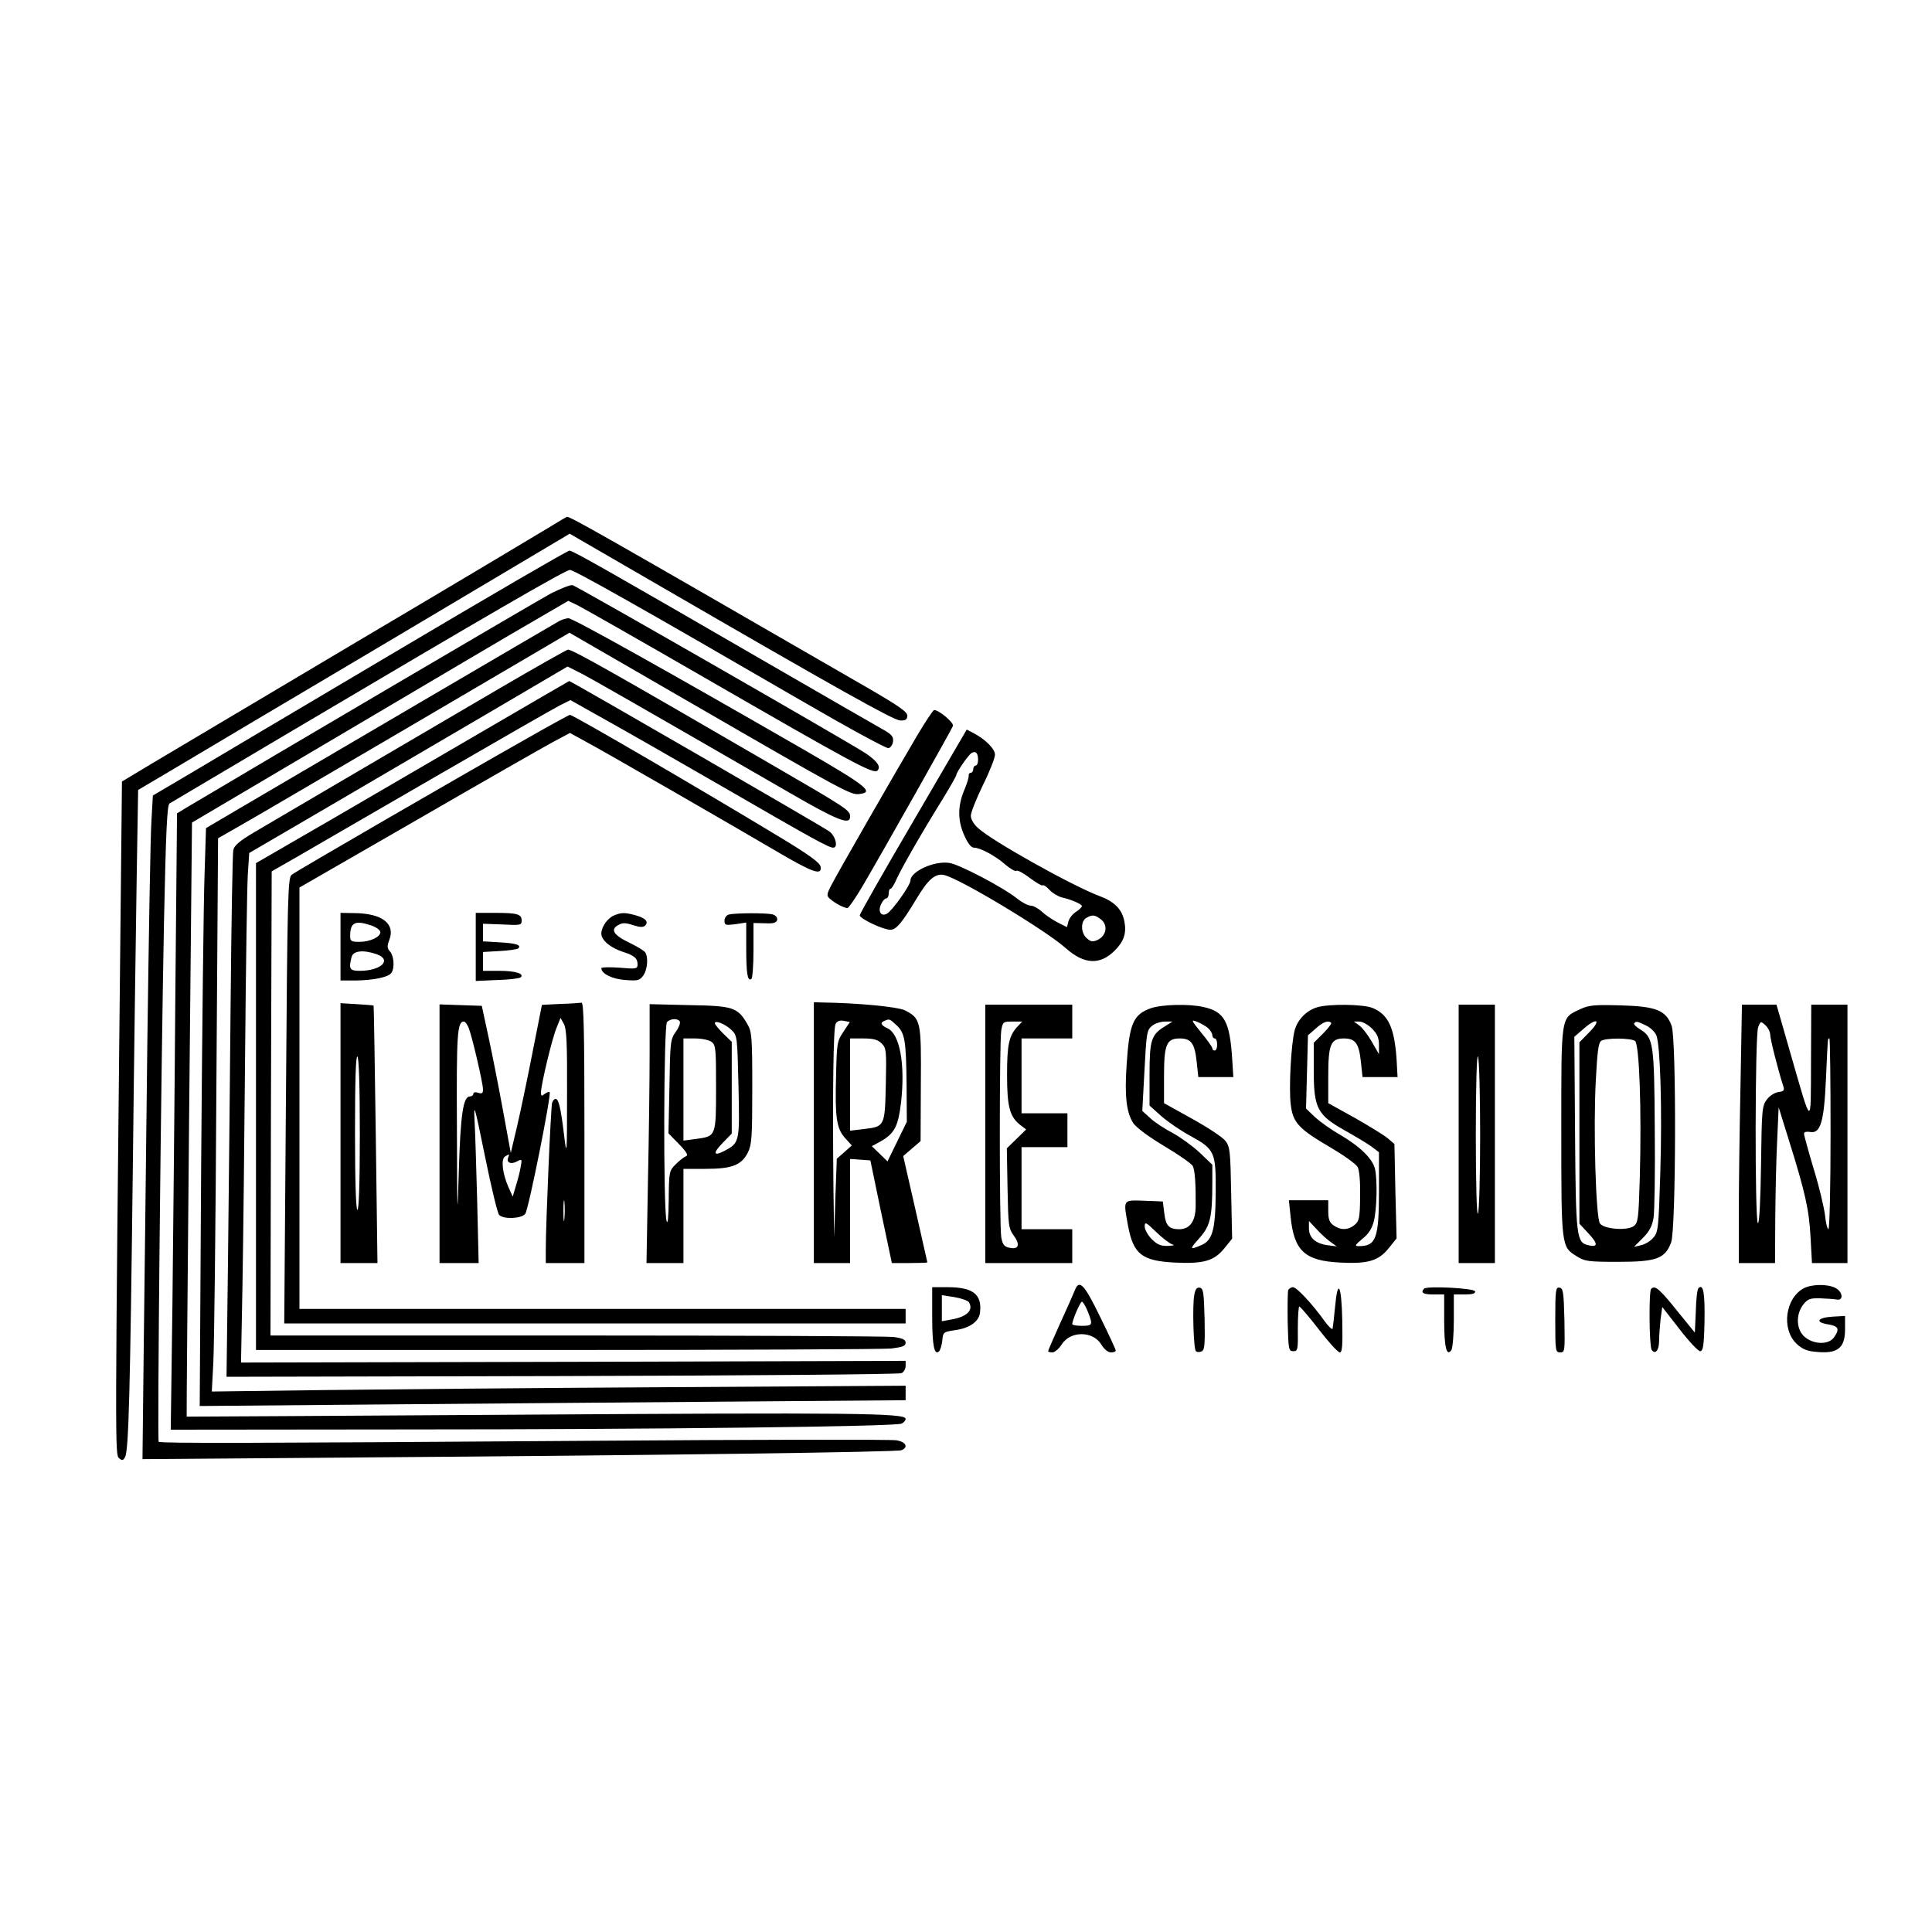 <?xml version="1.0" encoding="UTF-8" standalone="yes"?>
<svg version="1.0" xmlns="http://www.w3.org/2000/svg" width="600pt" height="600pt" viewBox="0 0 800 800" preserveAspectRatio="xMidYMid meet">
  <g transform="translate(0,800) scale(0.1,-0.1)" fill="#000000" stroke="none">
    <path d="M2270 5814 c-41 -25 -401 -240 -800 -476 -399 -237 -779 -463 -845
-502 l-120 -72 -6 -580 c-23 -2191 -23 -2208 -6 -2222 13 -11 17 -10 25 5 15
27 21 279 32 1198 5 462 13 1003 16 1202 l6 362 142 84 c77 46 479 285 893
530 l752 447 373 -216 c728 -422 966 -555 994 -557 22 -2 30 3 31 18 2 16 -30
39 -170 120 -1109 640 -1223 705 -1240 705 -1 0 -36 -21 -77 -46z"/>
    <path d="M1634 5299 c-390 -231 -775 -459 -855 -507 l-146 -86 -6 -106 c-4
-58 -11 -474 -17 -925 -5 -451 -12 -1022 -15 -1268 l-5 -449 897 7 c1241 9
2225 22 2246 30 29 12 19 34 -20 41 -20 4 -590 3 -1267 -2 -1405 -10 -1782
-11 -1789 -4 -6 6 9 1486 22 2150 8 382 13 487 23 493 7 4 238 141 513 304
814 482 1127 663 1145 663 17 0 287 -152 954 -539 191 -111 356 -201 365 -199
9 2 17 14 19 28 2 21 -6 30 -50 54 -29 16 -233 134 -453 261 -677 392 -823
475 -837 475 -8 0 -333 -189 -724 -421z"/>
    <path d="M2280 5542 c-56 -30 -1138 -666 -1506 -885 l-41 -25 -7 -758 c-3
-418 -9 -992 -12 -1276 l-7 -518 974 1 c1036 0 2023 12 2052 24 9 4 17 13 17
20 0 24 -219 26 -1610 17 -751 -5 -1366 -8 -1367 -8 -1 1 4 555 10 1231 l12
1229 640 378 c352 208 702 415 779 459 l139 81 36 -17 c19 -9 258 -145 530
-302 607 -350 698 -400 714 -384 16 16 0 39 -49 72 -61 41 -1194 691 -1213
696 -9 2 -50 -14 -91 -35z"/>
    <path d="M2315 5428 c-22 -12 -1088 -637 -1321 -774 l-141 -83 -6 -193 c-4
-106 -10 -645 -14 -1197 l-6 -1003 699 6 c384 3 1042 9 1462 12 l762 6 0 30 0
30 -977 -6 c-538 -3 -1185 -9 -1437 -12 l-459 -6 6 113 c4 63 10 578 13 1146
l7 1032 91 52 c50 28 377 220 727 425 l637 374 500 -289 c636 -368 665 -383
699 -379 65 7 34 32 -229 184 -571 329 -956 544 -974 544 -10 0 -28 -6 -39
-12z"/>
    <path d="M2064 5147 c-441 -258 -921 -540 -1011 -593 -61 -36 -83 -55 -87 -74
-3 -14 -8 -297 -11 -630 -3 -333 -8 -818 -11 -1078 l-6 -473 1388 3 c764 2
1397 7 1407 12 9 4 17 18 17 30 l0 21 -1376 -4 -1376 -3 6 318 c3 176 8 609
11 964 3 355 8 686 11 736 l6 92 322 188 c176 103 473 277 659 386 l337 198
50 -25 c44 -22 239 -134 870 -498 197 -114 250 -135 250 -99 0 27 -6 31 -330
219 -659 383 -819 473 -838 473 -5 0 -134 -73 -288 -163z"/>
    <path d="M2025 4987 c-181 -106 -473 -275 -647 -377 l-318 -184 0 -1008 0
-1008 1284 0 c705 0 1311 3 1345 6 48 6 61 10 61 24 0 13 -12 19 -52 24 -29 3
-621 6 -1316 6 l-1262 0 2 961 3 961 105 60 c58 34 316 183 575 333 259 150
489 282 513 294 l44 22 146 -82 c81 -45 305 -173 497 -284 363 -210 427 -245
445 -245 22 0 10 49 -17 68 -33 23 -1069 622 -1076 622 -1 0 -150 -87 -332
-193z"/>
    <path d="M3797 4953 c-86 -145 -329 -568 -355 -619 -20 -39 -20 -43 -4 -57 21
-18 57 -37 71 -37 5 0 34 42 64 93 81 138 367 645 373 661 5 13 -58 66 -78 66
-4 0 -36 -48 -71 -107z"/>
    <path d="M2180 4941 c-266 -150 -953 -548 -972 -563 -16 -12 -18 -80 -24 -935
l-7 -923 1286 0 1287 0 0 30 0 30 -1255 0 -1255 0 0 873 0 872 488 281 c268
155 520 299 559 320 l73 39 62 -34 c79 -42 604 -345 795 -457 148 -87 187
-101 181 -63 -2 16 -47 49 -168 122 -319 193 -857 507 -870 507 -3 0 -84 -44
-180 -99z"/>
    <path d="M3782 4600 c-122 -208 -222 -384 -222 -390 0 -14 97 -60 127 -60 24
0 48 29 106 125 49 83 79 109 115 102 62 -12 422 -229 505 -303 76 -68 142
-71 203 -10 38 38 49 72 40 120 -10 51 -40 82 -104 106 -110 41 -447 229 -503
282 -17 15 -29 36 -29 50 0 14 23 71 50 127 28 56 50 113 50 126 0 24 -40 64
-90 90 l-27 14 -221 -379z m268 254 c0 -13 -4 -24 -10 -24 -5 0 -10 -7 -10
-15 0 -8 -5 -15 -10 -15 -6 0 -10 -6 -9 -12 1 -7 -6 -30 -15 -52 -30 -68 -32
-128 -5 -191 16 -37 30 -55 42 -55 26 0 91 -35 131 -71 20 -17 40 -28 45 -25
5 4 30 -10 56 -30 26 -19 49 -33 52 -30 4 3 16 -5 29 -19 12 -13 35 -27 51
-31 40 -9 83 -28 83 -36 0 -4 -11 -15 -25 -24 -14 -9 -28 -27 -31 -40 l-6 -23
-38 19 c-21 11 -51 31 -66 45 -15 14 -36 25 -46 25 -11 0 -36 13 -56 29 -60
48 -242 143 -282 148 -63 9 -160 -36 -160 -73 0 -19 -75 -125 -97 -137 -24
-14 -39 8 -25 38 6 14 16 25 22 25 5 0 10 9 10 20 0 11 3 20 8 20 4 0 16 19
26 43 22 47 101 186 188 326 32 52 58 98 58 102 0 11 49 82 63 91 17 10 27 0
27 -28z m510 -662 c29 -24 21 -67 -15 -84 -21 -9 -28 -8 -45 7 -25 22 -26 70
-2 84 25 15 37 13 62 -7z"/>
    <path d="M1410 4080 l0 -140 63 0 c75 1 137 14 148 32 14 21 10 70 -6 88 -12
13 -13 22 -3 48 26 67 -30 110 -144 111 l-58 1 0 -140z m130 87 c19 -7 35 -19
35 -27 0 -20 -43 -40 -87 -40 -34 0 -38 3 -38 24 0 57 20 67 90 43z m19 -118
c66 -23 20 -69 -70 -69 -41 0 -46 8 -33 58 7 25 48 30 103 11z"/>
    <path d="M1970 4079 l0 -141 89 4 c49 1 93 7 97 11 16 15 -21 27 -88 27 l-68
0 0 39 0 39 69 4 c39 2 73 7 77 11 14 14 -8 21 -77 25 l-69 4 0 37 0 36 80 -3
c75 -4 80 -3 80 16 0 27 -18 32 -111 32 l-79 0 0 -141z"/>
    <path d="M2544 4210 c-28 -11 -54 -48 -54 -76 0 -27 37 -58 88 -75 48 -15 62
-27 62 -52 0 -19 -5 -20 -75 -14 -41 3 -75 2 -75 -2 0 -23 45 -45 99 -49 52
-4 60 -2 75 19 17 24 21 75 8 95 -4 7 -34 25 -67 41 -65 31 -79 55 -44 73 17
10 31 9 61 -1 28 -9 42 -9 49 -2 16 16 3 31 -39 43 -44 12 -59 12 -88 0z"/>
    <path d="M3018 4213 c-10 -2 -18 -14 -18 -25 0 -19 4 -20 45 -15 l45 7 0 -104
c0 -107 5 -140 21 -130 5 3 9 56 9 119 l0 113 47 -1 c36 -2 48 2 51 14 2 10
-6 19 -20 23 -26 6 -154 6 -180 -1z"/>
    <path d="M1410 3308 l0 -538 77 0 76 0 -7 532 c-4 293 -8 533 -9 534 -1 1 -32
4 -69 6 l-68 4 0 -538z m80 -4 c0 -203 -4 -314 -10 -314 -6 0 -10 114 -10 321
0 211 3 318 10 314 6 -4 10 -122 10 -321z"/>
    <path d="M2320 3843 l-76 -4 -39 -197 c-21 -108 -50 -246 -64 -306 l-26 -110
-33 180 c-18 98 -45 235 -60 304 l-27 125 -88 3 -87 3 0 -536 0 -535 81 0 81
0 -6 253 c-4 138 -8 290 -11 337 -4 77 0 64 43 -147 26 -128 52 -237 59 -244
19 -19 94 -15 108 5 14 19 109 495 101 504 -3 2 -12 -1 -21 -8 -12 -10 -15 -9
-15 6 0 32 47 228 65 269 l16 40 14 -25 c11 -20 14 -80 13 -290 0 -259 -1
-263 -13 -165 -13 109 -22 145 -35 145 -5 0 -11 -8 -14 -17 -5 -18 -26 -497
-26 -605 l0 -58 80 0 80 0 0 540 c0 426 -3 540 -12 538 -7 -1 -47 -4 -88 -5z
m-379 -100 c15 -39 59 -229 59 -254 0 -16 -4 -19 -20 -14 -11 4 -20 2 -20 -4
0 -6 -6 -11 -14 -11 -28 0 -39 -73 -46 -305 -6 -215 -7 -204 -8 173 -2 391 1
442 29 442 5 0 14 -12 20 -27z m163 -537 c-8 -20 12 -29 37 -15 21 11 21 9 15
-23 -3 -19 -12 -54 -20 -79 l-13 -44 -18 40 c-25 57 -31 115 -14 126 19 12 19
11 13 -5z m233 -253 c-2 -21 -4 -6 -4 32 0 39 2 55 4 38 2 -18 2 -50 0 -70z"/>
    <path d="M3370 3310 l0 -540 75 0 75 0 0 216 0 215 42 -3 42 -3 44 -212 45
-213 74 0 c40 0 73 1 73 3 0 1 -23 101 -50 221 l-50 219 36 31 36 31 1 235 c2
262 0 272 -65 306 -29 15 -196 31 -345 33 l-33 1 0 -540z m122 417 c-26 -38
-27 -48 -30 -180 -5 -175 2 -220 37 -259 l28 -31 -31 -28 -31 -27 -6 -164 -5
-163 -3 215 c-4 399 0 653 9 670 6 12 17 16 34 13 l25 -5 -27 -41z m220 28
c35 -32 40 -63 42 -247 l1 -153 -40 -82 -40 -82 -32 31 -33 32 37 20 c57 33
72 61 84 161 18 157 -5 284 -56 307 -27 12 -32 24 -12 31 20 9 21 8 49 -18z
m-61 -76 c19 -19 20 -30 17 -169 -4 -173 -4 -175 -90 -185 l-58 -7 0 191 0
191 55 0 c42 0 60 -5 76 -21z"/>
    <path d="M2690 3643 c0 -109 -3 -350 -7 -535 l-6 -338 76 0 77 0 0 195 0 195
91 0 c110 0 149 15 176 68 16 33 18 64 18 267 0 212 -2 233 -20 264 -41 70
-58 76 -241 79 l-164 4 0 -199z m125 127 c3 -6 -4 -25 -17 -43 -22 -30 -23
-42 -26 -226 l-4 -194 44 -45 c32 -33 39 -46 28 -50 -8 -3 -27 -18 -42 -33
-27 -27 -28 -31 -29 -146 -1 -76 -4 -107 -9 -88 -14 53 -12 809 2 823 15 15
45 16 53 2z m214 -35 c24 -23 24 -28 29 -235 5 -232 5 -232 -61 -267 -44 -22
-45 -7 -4 35 l37 38 0 190 0 190 -35 34 c-19 19 -35 38 -35 43 0 14 43 -3 69
-28z m-83 -49 c18 -13 19 -28 19 -190 0 -201 0 -201 -82 -212 l-53 -7 0 212 0
211 48 0 c27 0 57 -6 68 -14z"/>
    <path d="M4080 3305 l0 -535 180 0 180 0 0 70 0 70 -105 0 -105 0 0 170 0 170
95 0 95 0 0 70 0 70 -95 0 -95 0 0 155 0 155 105 0 105 0 0 70 0 70 -180 0
-180 0 0 -535z m132 443 c-34 -38 -42 -73 -42 -199 0 -131 11 -172 53 -206
l26 -20 -40 -39 -40 -39 3 -165 c3 -155 4 -167 27 -198 27 -38 18 -58 -22 -48
-19 4 -26 14 -31 43 -8 49 -8 807 0 856 6 36 8 37 47 37 l40 0 -21 -22z"/>
    <path d="M4765 3825 c-73 -26 -89 -64 -100 -236 -9 -129 0 -198 28 -240 13
-19 66 -58 130 -96 59 -35 111 -72 116 -81 9 -18 13 -76 12 -169 -1 -61 -25
-93 -68 -93 -43 0 -56 15 -62 67 l-6 48 -77 3 c-90 3 -87 7 -67 -104 22 -117
57 -145 193 -152 120 -6 163 7 205 58 l33 41 -4 189 c-3 170 -5 191 -23 215
-11 15 -73 56 -138 92 l-117 65 0 112 c0 131 10 156 65 156 47 0 62 -20 70
-95 l7 -65 73 0 72 0 -5 78 c-10 152 -32 193 -118 212 -58 14 -174 11 -219 -5z
m237 -82 c10 -9 18 -22 18 -30 0 -7 5 -13 10 -13 6 0 10 -11 10 -25 0 -14 -4
-25 -10 -25 -5 0 -10 4 -10 9 0 5 -20 34 -46 65 -43 53 -43 55 -17 45 15 -6
36 -18 45 -26z m-177 8 c-58 -35 -65 -57 -65 -200 l0 -129 48 -43 c26 -23 81
-61 122 -83 100 -55 105 -67 104 -231 -1 -158 -13 -201 -60 -221 -49 -21 -50
-18 -6 31 43 49 52 85 52 226 l0 76 -52 50 c-29 27 -80 64 -113 82 -33 17 -75
45 -92 61 l-33 30 9 167 c8 155 10 168 31 185 12 10 36 18 54 18 l31 0 -30
-19z m30 -904 c11 -3 3 -5 -18 -6 -30 -1 -45 5 -68 28 -16 16 -29 40 -29 52 0
21 5 19 48 -23 26 -25 56 -48 67 -51z"/>
    <path d="M5454 3829 c-44 -13 -81 -51 -93 -95 -15 -57 -25 -243 -16 -310 9
-73 33 -99 167 -177 54 -32 103 -67 110 -80 7 -14 11 -60 10 -122 -1 -89 -4
-102 -23 -117 -26 -22 -58 -23 -87 -2 -17 12 -22 25 -22 60 l0 44 -81 0 -82 0
7 -67 c14 -143 59 -184 206 -191 114 -6 158 7 200 59 l33 41 -5 195 -4 196
-27 23 c-15 13 -77 51 -137 85 l-110 61 0 112 c0 131 10 156 65 156 47 0 62
-20 70 -95 l7 -65 73 0 72 0 -4 73 c-9 131 -34 186 -99 213 -37 16 -181 18
-230 3z m58 -64 c3 -3 -12 -23 -33 -44 l-39 -39 0 -117 c0 -153 15 -182 127
-245 43 -24 93 -54 111 -67 l32 -24 0 -160 c0 -197 -12 -229 -83 -229 -19 0
-17 4 14 30 26 20 40 43 48 74 12 49 15 165 5 214 -9 42 -60 93 -143 142 -39
22 -86 56 -107 75 l-36 35 4 151 4 152 32 28 c31 28 52 35 64 24z m169 -24
c22 -22 29 -39 29 -68 l0 -38 -30 52 c-16 28 -40 59 -52 67 l-22 16 23 0 c12
0 36 -13 52 -29z m-171 -884 l25 -18 -39 5 c-49 7 -76 31 -76 70 l0 30 33 -35
c17 -19 43 -42 57 -52z"/>
    <path d="M6040 3305 l0 -535 75 0 75 0 0 535 0 535 -75 0 -75 0 0 -535z m89
-5 c0 -168 -4 -314 -9 -325 -5 -12 -9 124 -9 325 0 201 4 337 9 325 5 -11 9
-157 9 -325z"/>
    <path d="M6543 3821 c-81 -38 -78 -20 -78 -506 0 -477 0 -478 64 -517 33 -21
48 -23 171 -23 159 0 195 13 220 81 20 55 22 839 2 896 -23 64 -63 81 -211 85
-109 3 -132 1 -168 -16z m39 -94 l-42 -43 0 -375 0 -376 39 -42 c39 -42 38
-57 -3 -47 -48 12 -51 32 -54 462 l-3 401 36 31 c56 50 78 41 27 -11z m233 27
c18 -8 38 -27 44 -42 16 -44 24 -304 16 -568 -7 -231 -9 -247 -29 -269 -11
-14 -34 -27 -50 -31 l-30 -7 36 36 c27 27 39 49 45 84 4 26 7 193 5 371 -2
355 -6 376 -61 410 -17 10 -28 22 -24 25 9 9 10 9 48 -9z m-45 -64 c18 -11 28
-283 20 -569 -5 -168 -7 -184 -25 -198 -27 -20 -123 -13 -140 11 -17 23 -28
395 -17 594 6 117 11 155 22 162 20 13 121 12 140 0z"/>
    <path d="M7207 3503 c-4 -186 -7 -427 -7 -535 l0 -198 75 0 75 0 1 188 c1 103
4 248 8 322 l6 135 42 -135 c68 -217 84 -289 90 -402 l6 -108 73 0 74 0 0 535
0 535 -75 0 -75 0 -1 -237 c-1 -275 5 -277 -85 35 l-58 202 -71 0 -72 0 -6
-337z m123 213 c0 -18 32 -145 54 -213 6 -18 3 -22 -20 -25 -15 -2 -36 -15
-48 -31 -20 -27 -21 -43 -24 -273 -2 -145 -7 -242 -13 -239 -13 9 -12 776 1
811 10 26 11 26 30 9 11 -10 20 -28 20 -39z m250 -411 c0 -217 -4 -395 -9
-395 -4 0 -11 26 -14 58 -4 32 -24 118 -47 192 -22 74 -40 139 -40 146 0 7 10
9 24 7 44 -9 59 39 67 222 8 177 7 165 14 165 3 0 5 -178 5 -395z"/>
    <path d="M4451 2658 c-5 -13 -32 -74 -60 -135 -28 -62 -51 -115 -51 -118 0 -3
8 -5 18 -5 9 0 27 15 39 34 36 56 129 55 163 -1 12 -20 28 -33 40 -33 11 0 20
3 20 8 0 4 -29 67 -65 140 -65 134 -86 156 -104 110z m53 -88 c22 -56 21 -60
-24 -60 -22 0 -40 3 -40 7 0 16 33 93 40 93 4 0 15 -18 24 -40z"/>
    <path d="M7468 2665 c-75 -41 -92 -166 -31 -227 22 -22 43 -32 76 -35 95 -11
127 13 127 93 l0 55 -52 -3 c-63 -4 -74 -23 -18 -32 43 -7 49 -19 24 -54 -22
-31 -83 -30 -121 2 -35 30 -38 91 -7 133 19 24 28 28 70 27 27 -1 58 -3 69 -5
30 -6 26 32 -5 48 -33 17 -99 16 -132 -2z"/>
    <path d="M3860 2548 c0 -121 9 -163 29 -143 5 6 11 26 13 45 3 34 5 35 52 42
61 8 100 36 104 73 9 75 -29 105 -133 105 l-65 0 0 -122z m152 60 c20 -33 -8
-61 -74 -72 l-38 -7 0 54 0 54 52 -8 c28 -5 55 -14 60 -21z"/>
    <path d="M4945 2636 c-8 -43 -3 -222 7 -231 4 -4 14 -5 23 -1 13 5 15 25 13
133 -3 111 -5 128 -20 131 -12 2 -19 -6 -23 -32z"/>
    <path d="M5334 2657 c-2 -7 -3 -67 -2 -133 3 -111 4 -119 23 -119 19 0 20 6
19 93 0 50 3 92 6 92 4 0 41 -43 81 -95 40 -52 79 -95 87 -95 10 0 12 29 10
133 -3 149 -19 177 -30 53 -4 -43 -9 -83 -10 -88 -2 -5 -18 10 -35 34 -51 71
-114 138 -129 138 -8 0 -17 -6 -20 -13z"/>
    <path d="M5897 2664 c-16 -17 -4 -24 38 -24 l45 0 0 -107 c0 -111 10 -153 30
-123 5 8 10 63 10 123 l0 107 46 0 c32 0 44 4 42 13 -5 13 -198 23 -211 11z"/>
    <path d="M6440 2536 c0 -130 1 -136 20 -136 20 0 20 5 18 132 -3 117 -5 133
-20 136 -16 3 -18 -8 -18 -132z"/>
    <path d="M6837 2663 c-10 -10 -8 -236 2 -252 14 -22 31 -3 31 37 0 20 3 60 6
89 l7 51 71 -91 c39 -51 78 -92 86 -92 12 0 16 23 18 124 2 117 -5 157 -25
137 -5 -4 -10 -47 -11 -96 l-4 -88 -66 81 c-80 100 -99 117 -115 100z"/>
  </g>
</svg>